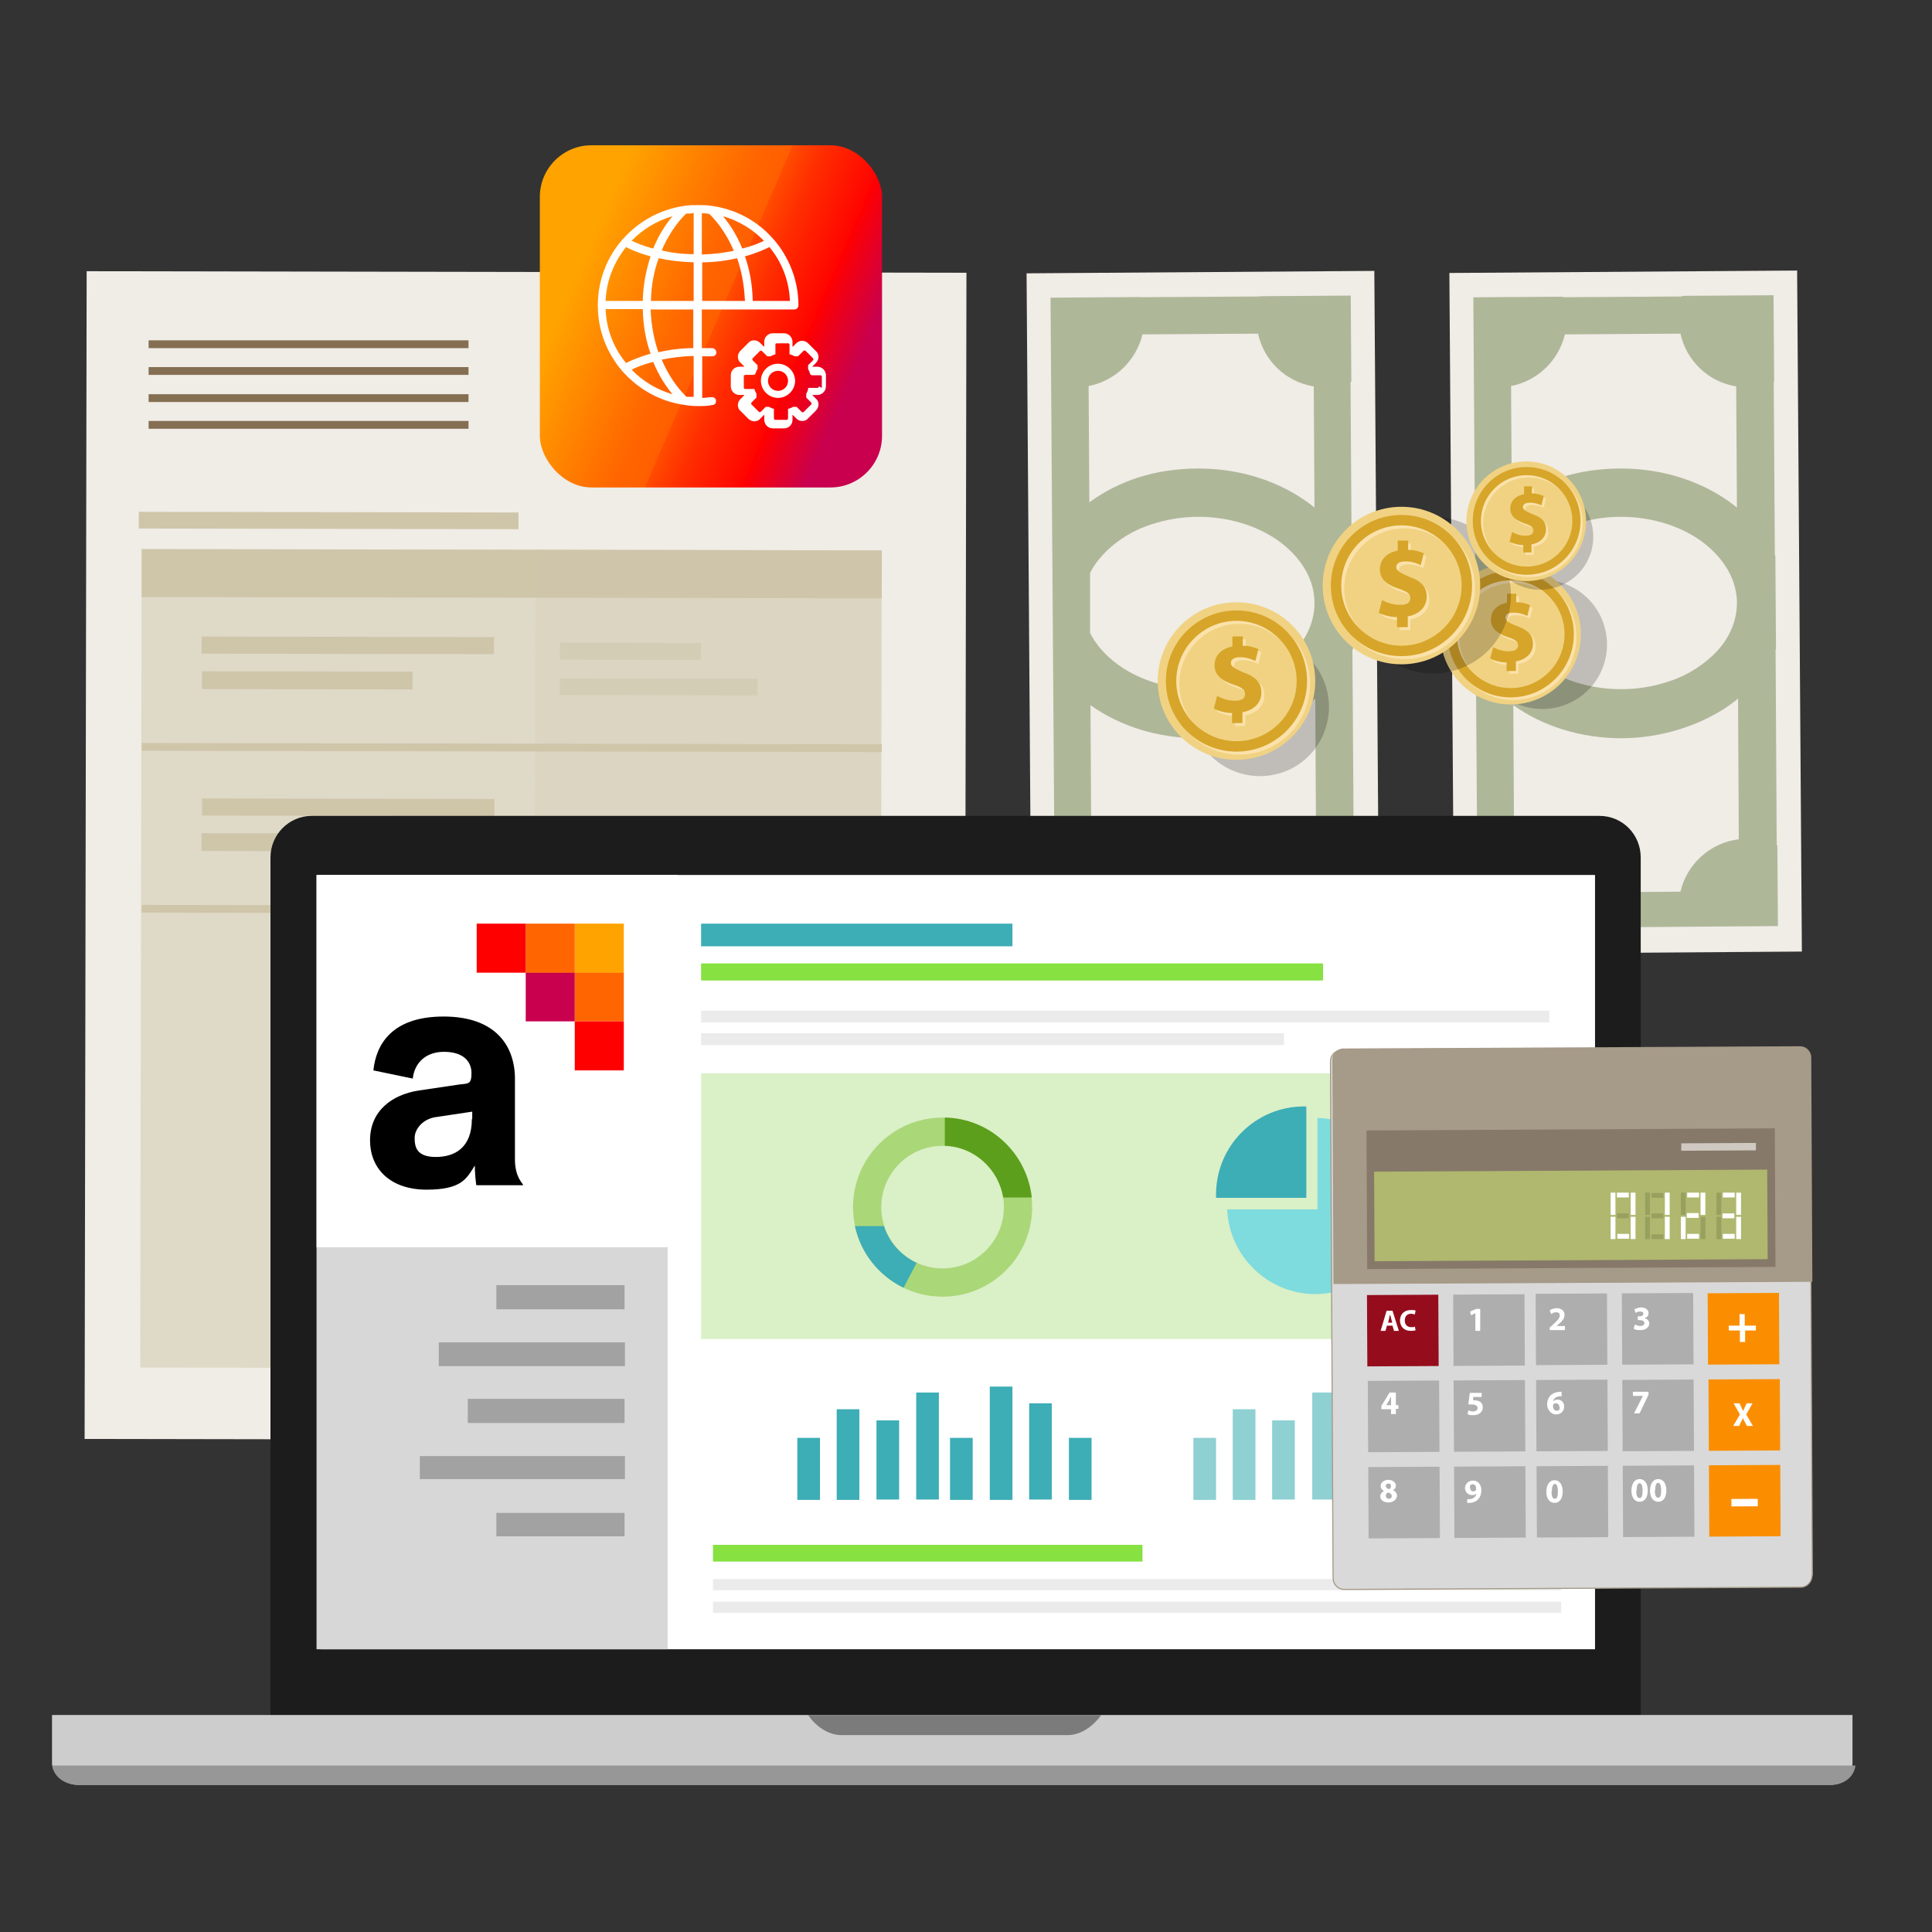 <?xml version="1.0" encoding="UTF-8"?> <svg xmlns="http://www.w3.org/2000/svg" xmlns:xlink="http://www.w3.org/1999/xlink" id="object" version="1.1" viewBox="0 0 520 520"><rect x="0" y="0" width="520" height="520" fill="#333333" stroke="none"/><defs><style> .st0 { fill: none; } .st1 { fill: #aad778; } .st2 { fill: #d7a529; } .st3 { fill: #252525; opacity: .3; } .st3, .st4, .st5, .st6 { isolation: isolate; } .st7 { fill: #839466; } .st4, .st5 { opacity: .2; } .st8 { fill: #3dadb6; } .st9 { fill: #f0d282; } .st10, .st5, .st6 { fill: #cfc6aa; } .st11 { fill: #856f53; } .st12 { fill: #f0ece6; } .st13 { fill: #cfc9c1; } .st14 { fill: #1c1c1c; } .st15 { fill: #7edbde; } .st16 { fill: #ebebeb; } .st17 { fill: #979797; } .st18 { fill: #98a05f; } .st19 { fill: url(#linear-gradient); } .st20 { fill: #d9d9d9; stroke: #a69a88; stroke-miterlimit: 10; stroke-width: .3px; } .st21 { fill: #8fd0d2; } .st22 { fill: #5c9f1c; } .st23 { fill: #877969; } .st24 { fill: #a69a88; } .st25 { clip-path: url(#clippath-1); } .st26 { fill: #c8004e; } .st27 { fill: #d7d7d7; } .st28 { fill: #fff; } .st29 { fill: #86e141; } .st30 { fill: #ffa300; } .st31 { fill: #cdcdcd; } .st32 { fill: #daf0c7; } .st6 { opacity: .5; } .st33 { opacity: .6; } .st34 { fill: red; } .st35 { fill: #ff6500; } .st36 { fill: #aeaeae; } .st37 { fill: #950d1c; } .st38 { fill: #fbe2ab; } .st39 { fill-opacity: 0; } .st40 { fill: #fb8e00; } .st41 { fill: #afb86e; } .st42 { clip-path: url(#clippath); } .st43 { fill: #7b7b7b; } </style><clipPath id="clippath"><rect class="st0" x="397.1" y="79.7" width="80.8" height="169.8" transform="translate(-1.1 3.1) rotate(-.4)"></rect></clipPath><clipPath id="clippath-1"><rect class="st0" x="283.3" y="79.8" width="80.8" height="169.8" transform="translate(-1.1 2.3) rotate(-.4)"></rect></clipPath><linearGradient id="linear-gradient" x1="156.8" y1="621.8" x2="229.5" y2="590.4" gradientTransform="translate(0 692) scale(1 -1)" gradientUnits="userSpaceOnUse"><stop offset="0" stop-color="#ffa300"></stop><stop offset=".4" stop-color="#ff6500"></stop><stop offset=".5" stop-color="#ff5e00"></stop><stop offset=".5" stop-color="#ff4c00"></stop><stop offset=".6" stop-color="#ff2e00"></stop><stop offset=".8" stop-color="#ff0400"></stop><stop offset=".8" stop-color="red"></stop><stop offset="1" stop-color="#c8004e"></stop></linearGradient></defs><g><rect class="st12" x="390.7" y="73.1" width="93.6" height="183.3" transform="translate(-1.1 3.1) rotate(-.4)"></rect><g class="st33"><g class="st42"><path class="st7" d="M478.2,227.4l-.3-52.5c1.8-4,2.7-8.3,2.7-12.6s-1-8.8-2.9-13l-.3-46.6c6.7-2.8,11.3-9.4,11.3-17s-8.3-18.5-18.5-18.5-15.1,5.3-17.5,12.6l-32,.2c-2.4-7.4-9.3-12.8-17.6-12.8s-18.5,8.3-18.5,18.5,4.9,14.5,11.8,17.2l.3,43c-.4.6-.7,1.2-1,1.8-2.5,4.6-3.7,9.6-3.7,14.7s1.3,10,3.7,14.7c.4.7.8,1.4,1.2,2.1l.5,70.9,55.2-.4c2.4,7.5,9.3,12.9,17.6,12.9s18.5-8.3,18.5-18.5-4.3-13.7-10.6-16.7h0ZM407,154.4c1.4-2.9,3.7-5.6,6.7-8,2.9-2.3,6.2-4.1,10-5.3,4-1.3,8.2-2,12.6-2s8.6.7,12.6,2c3.8,1.3,7.1,3,10,5.3,5.5,4.4,8.6,10,8.6,15.9s-3,11.6-8.6,15.9c-2.9,2.3-6.2,4.1-10,5.3-4,1.3-8.2,2-12.6,2s-8.6-.7-12.6-2c-3.8-1.3-7.1-3-10-5.3s-5.1-4.9-6.6-7.8v-16.1h-.1ZM467,136.2c-8.3-6.5-19.2-10.1-30.7-10.1s-21.3,3.2-29.4,9.1l-.2-31.3c7.2-1.4,12.8-6.9,14.5-13.9l31.1-.2c1.6,7.3,7.5,13,15,14.2l.2,32.6c-.1-.1-.3-.2-.4-.3h-.1ZM407.3,189.8c8,5.7,18.3,8.9,29.1,8.9s22.4-3.6,30.7-10.1c.2-.2.5-.4.7-.6l.2,37.9c-7.7.9-14,6.7-15.7,14.1l-44.7.3-.3-50.4h0Z"></path></g></g></g><g><rect class="st12" x="276.9" y="73.2" width="93.6" height="183.3" transform="translate(-1.1 2.3) rotate(-.4)"></rect><g class="st33"><g class="st25"><g><circle class="st7" cx="356.5" cy="244.1" r="18.5"></circle><path class="st7" d="M375,85.7c0-10.2-8.3-18.5-18.5-18.5s-15.1,5.3-17.5,12.6l-32,.2c-2.4-7.4-9.3-12.8-17.6-12.8s-18.5,8.3-18.5,18.5,4.9,14.5,11.8,17.2l.3,43c-.4.6-.7,1.2-1,1.8-2.5,4.6-3.7,9.6-3.7,14.7s1.3,10,3.7,14.7c.4.7.8,1.4,1.2,2.1l.5,70.9,80.8-.5-.5-74.6c1.8-4,2.7-8.3,2.7-12.6s-1-8.8-2.9-13l-.3-46.6c6.7-2.8,11.3-9.4,11.3-17h.2,0ZM293.3,154.4c1.4-2.9,3.7-5.6,6.7-8,2.9-2.3,6.2-4.1,10-5.3,4-1.3,8.2-2,12.6-2s8.6.7,12.6,2c3.8,1.3,7.1,3,10,5.3,5.5,4.4,8.6,10,8.6,15.9s-3,11.6-8.6,15.9c-2.9,2.3-6.2,4.1-10,5.3-4,1.3-8.2,2-12.6,2s-8.6-.7-12.6-2c-3.8-1.3-7.1-3-10-5.3s-5.1-4.9-6.6-7.8v-16.1h-.1ZM353.3,136.2c-8.3-6.5-19.2-10.1-30.7-10.1s-21.3,3.2-29.4,9.1l-.2-31.3c7.2-1.4,12.8-6.9,14.5-13.9l31.1-.2c1.6,7.3,7.5,13,15,14.2l.2,32.6c-.1-.1-.3-.2-.4-.3h-.1ZM293.8,240.2l-.3-50.4c8,5.7,18.3,8.9,29.1,8.9s22.4-3.6,30.7-10.1c.2-.2.5-.4.7-.6l.3,51.8-60.5.4h0Z"></path></g></g></g></g><g><rect class="st12" x="-15.7" y="112" width="314.3" height="236.8" transform="translate(-89.2 371.4) rotate(-89.9)"></rect><rect class="st10" x="86.2" y="89" width="4.5" height="102.2" transform="translate(-51.8 228.3) rotate(-89.9)"></rect><rect class="st6" x="27.4" y="158.5" width="220.3" height="199.2" transform="translate(-120.8 395.2) rotate(-89.9)"></rect><rect class="st10" x="131.3" y="54.8" width="12.9" height="199.2" transform="translate(-16.9 291.9) rotate(-89.9)"></rect><rect class="st10" x="193" y="225.2" width="4.5" height="81.1" transform="translate(-70.8 460.5) rotate(-89.9)"></rect><rect class="st10" x="91.3" y="134.4" width="4.6" height="78.7" transform="translate(-80.3 267) rotate(-89.9)"></rect><rect class="st10" x="80.3" y="154.8" width="4.8" height="56.7" transform="translate(-100.6 265.5) rotate(-89.9)"></rect><rect class="st10" x="193.9" y="225.2" width="4.6" height="80.7" transform="translate(-69.7 461.3) rotate(-89.9)"></rect><rect class="st6" x="172.5" y="256" width="4.8" height="38" transform="translate(-100.4 449.4) rotate(-89.9)"></rect><rect class="st6" x="180.1" y="257.8" width="4.6" height="53.2" transform="translate(-102.3 466.3) rotate(-89.9)"></rect><rect class="st6" x="167.4" y="156.3" width="4.6" height="38" transform="translate(-5.9 344.7) rotate(-89.9)"></rect><rect class="st6" x="175.1" y="158.3" width="4.5" height="53.2" transform="translate(-7.9 361.9) rotate(-89.9)"></rect><rect class="st5" x="80.3" y="211.7" width="220.3" height="93.1" transform="translate(-68.1 448.2) rotate(-89.9)"></rect><rect class="st10" x="136.7" y="101.6" width="2.1" height="199.2" transform="translate(-63.7 338.6) rotate(-89.9)"></rect><rect class="st10" x="91.4" y="177.9" width="4.6" height="78.7" transform="translate(-123.7 310.6) rotate(-89.9)"></rect><rect class="st10" x="80.2" y="198.3" width="4.8" height="56.7" transform="translate(-144.2 308.9) rotate(-89.9)"></rect><rect class="st10" x="136.7" y="145.2" width="2.1" height="199.2" transform="translate(-107.3 382.1) rotate(-89.9)"></rect><rect class="st11" x="40" y="113.3" width="86.1" height="2.1"></rect><rect class="st11" x="40" y="106.1" width="86.1" height="2.1"></rect><rect class="st11" x="40" y="98.8" width="86.1" height="2.1"></rect><rect class="st11" x="40" y="91.6" width="86.1" height="2.1"></rect></g><g><path class="st39" d="M507,482.4h-.6s-.3,0-.3-.1v-13.1h-56.5v-230.7c0-6.2-4.9-11-11.1-11H91.7c-6.2,0-11.1,4.8-11.1,11v230.7H21.7v13.1c0,.8.2,1.6.7,2.3,1.1,2.2,3.5,3.4,6.3,3.4h471.7c3.5,0,6.2-1.6,6.6-5.5h0Z"></path><g><path class="st14" d="M441.7,467.3c0,6.2-5,11.2-11.1,11.2H83.9c-6.2,0-11.1-5-11.1-11.2v-236.5c0-6.2,5-11.2,11.1-11.2h346.6c6.2,0,11.1,5,11.1,11.2v236.5h.1Z"></path><path class="st31" d="M14,461.6v13c0,2.8,3.3,5.8,7,5.8h471.7c3.8,0,5.9-3,5.9-5.8v-13H14Z"></path><path class="st17" d="M14.1,475.2c.4,3.2,3.5,5.2,7,5.2h471.7c3.5,0,6.2-2.1,6.6-5.2H14.1Z"></path><path class="st43" d="M217.5,461.6c1.9,2.8,5.2,5.4,9,5.4h60.9c3.7,0,7-2.6,9-5.4h-78.9Z"></path><rect class="st28" x="86.3" y="235.5" width="343" height="208.4"></rect><rect class="st27" x="85.2" y="235.5" width="94.5" height="208.4"></rect><rect class="st3" x="133.6" y="345.9" width="34.5" height="6.5"></rect><rect class="st3" x="118.1" y="361.3" width="50.1" height="6.4"></rect><rect class="st3" x="125.9" y="376.5" width="42.2" height="6.5"></rect><rect class="st3" x="113" y="391.9" width="55.2" height="6.2"></rect><rect class="st3" x="133.6" y="407.2" width="34.5" height="6.3"></rect><rect class="st28" x="85.2" y="235.5" width="97.2" height="100.2"></rect></g></g><rect class="st8" x="188.7" y="248.6" width="83.8" height="6.1"></rect><g><rect class="st16" x="188.7" y="272" width="228.3" height="3.2"></rect><rect class="st16" x="188.7" y="278.1" width="156.9" height="3.2"></rect></g><g><rect class="st16" x="191.9" y="425" width="228.3" height="3"></rect><rect class="st16" x="191.9" y="431.1" width="228.3" height="3"></rect></g><rect class="st29" x="191.9" y="415.8" width="115.6" height="4.5"></rect><rect class="st29" x="188.7" y="259.3" width="167.4" height="4.6"></rect><rect class="st21" x="321.2" y="387" width="6.1" height="16.7"></rect><rect class="st21" x="362.2" y="387" width="6.1" height="16.7"></rect><rect class="st21" x="394.2" y="387" width="6.1" height="16.7"></rect><rect class="st21" x="342.4" y="382.3" width="6.1" height="21.3"></rect><rect class="st21" x="383.6" y="377.7" width="6.1" height="25.9"></rect><rect class="st21" x="373" y="373.2" width="6.1" height="30.5"></rect><rect class="st21" x="353.2" y="374.8" width="6.1" height="28.8"></rect><rect class="st21" x="331.8" y="379.3" width="6.1" height="24.4"></rect><rect class="st8" x="214.6" y="387" width="6.1" height="16.7"></rect><rect class="st8" x="255.7" y="387" width="6.1" height="16.7"></rect><rect class="st8" x="287.7" y="387" width="6.1" height="16.7"></rect><rect class="st8" x="235.9" y="382.3" width="6.1" height="21.3"></rect><rect class="st8" x="277" y="377.7" width="6.1" height="25.9"></rect><rect class="st8" x="266.4" y="373.2" width="6.1" height="30.5"></rect><rect class="st8" x="246.6" y="374.8" width="6.1" height="28.8"></rect><rect class="st8" x="225.2" y="379.3" width="6.1" height="24.4"></rect><rect class="st32" x="188.7" y="288.9" width="228.3" height="71.5"></rect><path class="st1" d="M253.7,349c-13.3,0-24.1-10.8-24.1-24.1s10.8-24.1,24.1-24.1,24.1,10.8,24.1,24.1-10.8,24.1-24.1,24.1h0ZM253.7,308.4c-9.1,0-16.5,7.4-16.5,16.5s7.4,16.5,16.5,16.5,16.5-7.4,16.5-16.5-7.4-16.5-16.5-16.5h0Z"></path><g><path class="st22" d="M254.3,300.8v7.6c7.9.2,14.5,6.3,15.7,13.9h7.7c-1.3-11.9-11.2-21.3-23.4-21.5h0Z"></path><path class="st8" d="M238,330h-7.9c1.6,7.4,6.5,13.4,13.1,16.6l3.5-6.7c-4.1-1.9-7.4-5.5-8.8-9.9h0Z"></path></g><g><path class="st15" d="M354.6,300.8v24.7h-24.3c.5,12.5,10.9,22.8,23.7,22.8s23.7-10.6,23.7-23.7-10.2-23.4-23.1-23.7h0Z"></path><path class="st8" d="M351.6,297.8h-.6c-13.1,0-23.7,10.6-23.7,23.7s0,.5,0,.9h24.3v-24.5h0Z"></path></g><path class="st4" d="M356.5,183.7c-3.6-9.6-14.4-14.4-24-10.8-9.6,3.6-14.4,14.4-10.8,24s14.4,14.4,24,10.8c9.6-3.6,14.4-14.4,10.8-24Z"></path><path class="st4" d="M431.4,167.3c-3.4-9-13.4-13.5-22.4-10.1s-13.5,13.4-10.1,22.4,13.4,13.5,22.4,10.1,13.5-13.4,10.1-22.4Z"></path><g><path class="st9" d="M425.5,170.7c0,10.5-8.5,18.9-18.9,18.9s-18.9-8.5-18.9-18.9,8.5-18.9,18.9-18.9,18.9,8.5,18.9,18.9Z"></path><path class="st38" d="M407.3,188.4c-9.4,0-17-7.6-17-17s7.6-17,17-17,17,7.6,17,17-7.6,17-17,17ZM407.3,156.9c-8,0-14.5,6.5-14.5,14.5s6.5,14.5,14.5,14.5,14.5-6.5,14.5-14.5-6.5-14.5-14.5-14.5Z"></path><path class="st38" d="M406.2,181.4v-2.4c-1.7,0-3.4-.5-4.4-1.1l.8-3c1.1.6,2.6,1.1,4.2,1.1s2.5-.6,2.5-1.6-.8-1.6-2.7-2.2c-2.7-.9-4.6-2.2-4.6-4.7s1.6-4,4.3-4.6v-2.4h2.5v2.3c1.7,0,2.9.4,3.7.8l-.7,2.9c-.7-.3-1.8-.9-3.7-.9s-2.2.7-2.2,1.4.9,1.4,3.1,2.2c3,1.1,4.3,2.5,4.3,4.8s-1.6,4.2-4.6,4.7v2.6h-2.5,0Z"></path><path class="st2" d="M406.6,187.7c-9.4,0-17-7.6-17-17s7.6-17,17-17,17,7.6,17,17-7.6,17-17,17ZM406.6,156.2c-8,0-14.5,6.5-14.5,14.5s6.5,14.5,14.5,14.5,14.5-6.5,14.5-14.5-6.5-14.5-14.5-14.5Z"></path><path class="st2" d="M405.5,180.7v-2.4c-1.7,0-3.4-.5-4.4-1.1l.8-3c1.1.6,2.6,1.1,4.2,1.1s2.5-.6,2.5-1.6-.8-1.6-2.7-2.2c-2.7-.9-4.6-2.2-4.6-4.7s1.6-4,4.3-4.6v-2.4h2.5v2.3c1.7,0,2.9.4,3.7.8l-.7,2.9c-.7-.3-1.8-.9-3.7-.9s-2.2.7-2.2,1.4.9,1.4,3.1,2.2c3,1.1,4.3,2.5,4.3,4.8s-1.6,4.2-4.6,4.7v2.6h-2.5,0Z"></path></g><path class="st4" d="M405.3,152.7c-4.1-10.9-16.3-16.3-27.2-12.2-10.9,4.1-16.3,16.3-12.2,27.2,4.1,10.9,16.3,16.3,27.2,12.2,10.9-4.1,16.3-16.3,12.2-27.2Z"></path><path class="st4" d="M427.9,139.4c-2.8-7.4-11-11.1-18.4-8.3s-11.1,11-8.3,18.4c2.8,7.4,11,11.1,18.4,8.3s11.1-11,8.3-18.4Z"></path><g><path class="st9" d="M398.4,157.6c0,11.7-9.5,21.2-21.2,21.2s-21.2-9.5-21.2-21.2,9.5-21.2,21.2-21.2,21.2,9.5,21.2,21.2Z"></path><path class="st38" d="M378,177.4c-10.5,0-19-8.5-19-19s8.5-19,19-19,19,8.5,19,19-8.5,19-19,19ZM378,142.2c-8.9,0-16.2,7.3-16.2,16.2s7.3,16.2,16.2,16.2,16.2-7.3,16.2-16.2-7.3-16.2-16.2-16.2Z"></path><path class="st38" d="M376.8,169.6v-2.7c-1.9,0-3.8-.6-4.9-1.2l.9-3.4c1.2.7,2.9,1.3,4.8,1.3s2.7-.6,2.7-1.8-.9-1.8-3-2.5c-3.1-1-5.2-2.5-5.2-5.2s1.8-4.5,4.8-5.1v-2.7h2.8v2.5c1.9,0,3.2.5,4.2.9l-.8,3.2c-.7-.3-2.1-1-4.1-1s-2.5.8-2.5,1.6,1,1.5,3.4,2.5c3.4,1.2,4.8,2.8,4.8,5.4s-1.8,4.7-5.1,5.3v2.9h-2.8,0Z"></path><path class="st2" d="M377.2,176.6c-10.5,0-19-8.5-19-19s8.5-19,19-19,19,8.5,19,19-8.5,19-19,19ZM377.2,141.4c-8.9,0-16.2,7.3-16.2,16.2s7.3,16.2,16.2,16.2,16.2-7.3,16.2-16.2-7.3-16.2-16.2-16.2Z"></path><path class="st2" d="M376,168.8v-2.7c-1.9,0-3.8-.6-4.9-1.2l.9-3.4c1.2.7,2.9,1.3,4.8,1.3s2.8-.6,2.8-1.8-.9-1.8-3-2.5c-3.1-1-5.2-2.5-5.2-5.2s1.8-4.5,4.8-5.1v-2.7h2.8v2.5c1.9,0,3.2.5,4.2.9l-.8,3.2c-.7-.3-2.1-1-4.1-1s-2.5.8-2.5,1.6,1,1.5,3.4,2.5c3.4,1.2,4.8,2.8,4.8,5.4s-1.8,4.7-5.1,5.3v2.9h-2.9,0Z"></path></g><g><circle class="st9" cx="410.8" cy="140.3" r="16.1"></circle><path class="st38" d="M411.5,155.3c-8,0-14.5-6.5-14.5-14.5s6.5-14.5,14.5-14.5,14.5,6.5,14.5,14.5-6.5,14.5-14.5,14.5ZM411.5,128.5c-6.8,0-12.3,5.5-12.3,12.3s5.5,12.3,12.3,12.3,12.3-5.5,12.3-12.3-5.5-12.3-12.3-12.3Z"></path><path class="st38" d="M410.6,149.4v-2.1c-1.5,0-2.9-.5-3.7-.9l.7-2.6c.9.5,2.2,1,3.6,1s2.1-.5,2.1-1.4-.7-1.4-2.3-1.9c-2.3-.8-3.9-1.9-3.9-4s1.4-3.4,3.7-3.9v-2.1h2.1v1.9c1.5,0,2.4.4,3.2.7l-.6,2.5c-.6-.2-1.6-.7-3.1-.7s-1.9.6-1.9,1.2.8,1.2,2.6,1.9c2.6.9,3.6,2.1,3.6,4.1s-1.4,3.6-3.9,4v2.2h-2.2Z"></path><path class="st2" d="M410.9,154.7c-8,0-14.5-6.5-14.5-14.5s6.5-14.5,14.5-14.5,14.5,6.5,14.5,14.5-6.5,14.5-14.5,14.5ZM410.9,127.9c-6.8,0-12.3,5.5-12.3,12.3s5.5,12.3,12.3,12.3,12.3-5.5,12.3-12.3-5.5-12.3-12.3-12.3Z"></path><path class="st2" d="M410,148.8v-2.1c-1.5,0-2.9-.5-3.7-.9l.7-2.6c.9.5,2.2,1,3.6,1s2.1-.5,2.1-1.4-.7-1.4-2.3-1.9c-2.3-.8-3.9-1.9-3.9-4s1.4-3.4,3.7-3.9v-2.1h2.1v1.9c1.5,0,2.4.4,3.2.7l-.6,2.5c-.6-.2-1.6-.7-3.1-.7s-1.9.6-1.9,1.2.8,1.2,2.6,1.9c2.6.9,3.6,2.1,3.6,4.1s-1.4,3.6-3.9,4v2.2h-2.2Z"></path></g><g><path class="st9" d="M354,183.3c0,11.7-9.5,21.2-21.2,21.2s-21.2-9.5-21.2-21.2,9.5-21.2,21.2-21.2,21.2,9.5,21.2,21.2Z"></path><path class="st38" d="M333.6,203.1c-10.5,0-19-8.5-19-19s8.5-19,19-19,19,8.5,19,19-8.5,19-19,19ZM333.6,167.9c-8.9,0-16.2,7.3-16.2,16.2s7.3,16.2,16.2,16.2,16.2-7.3,16.2-16.2-7.3-16.2-16.2-16.2Z"></path><path class="st38" d="M332.4,195.4v-2.7c-1.9,0-3.8-.6-4.9-1.2l.9-3.4c1.2.7,2.9,1.3,4.8,1.3s2.7-.6,2.7-1.8-.9-1.8-3-2.5c-3.1-1-5.2-2.5-5.2-5.2s1.8-4.5,4.8-5.1v-2.7h2.8v2.5c1.9,0,3.2.5,4.2.9l-.8,3.2c-.7-.3-2.1-1-4.1-1s-2.5.8-2.5,1.6,1,1.5,3.4,2.5c3.4,1.2,4.8,2.8,4.8,5.4s-1.8,4.7-5.1,5.3v2.9h-2.8,0Z"></path><path class="st2" d="M332.8,202.3c-10.5,0-19-8.5-19-19s8.5-19,19-19,19,8.5,19,19-8.5,19-19,19ZM332.8,167.1c-8.9,0-16.2,7.3-16.2,16.2s7.3,16.2,16.2,16.2,16.2-7.3,16.2-16.2-7.3-16.2-16.2-16.2Z"></path><path class="st2" d="M331.6,194.6v-2.7c-1.9,0-3.8-.6-4.9-1.2l.9-3.4c1.2.7,2.9,1.3,4.8,1.3s2.7-.6,2.7-1.8-.9-1.8-3-2.5c-3.1-1-5.2-2.5-5.2-5.2s1.8-4.5,4.8-5.1v-2.7h2.8v2.5c1.9,0,3.2.5,4.2.9l-.8,3.2c-.7-.3-2.1-1-4.1-1s-2.5.8-2.5,1.6,1,1.5,3.4,2.5c3.4,1.2,4.8,2.8,4.8,5.4s-1.8,4.7-5.1,5.3v2.9h-2.8,0Z"></path></g><path class="st39" d="M480.2,357.4l-.3-58.7c0-1.6-1.3-2.9-2.9-2.9l-119.3.6c-.9,0-1.8.4-2.3,1.1-.7.5-1.1,1.4-1.1,2.3l.7,135c0,1.6,1.3,3,3,3l119.3-.6c1.6,0,2.9-1.4,2.9-3l-.4-76.8h.5-.1Z"></path><g><path class="st20" d="M487.7,424.1c0,1.7-1.4,3.1-3,3.1l-122.9.6c-1.7,0-3-1.4-3-3.1l-.7-139c0-1.7,1.3-3,3-3.1l122.9-.6c1.7,0,3,1.4,3.1,3l.7,139h-.1Z"></path><path class="st24" d="M487.8,345l-.3-60.4c0-1.7-1.4-3-3-3l-122.9.6c-1.7,0-3,1.4-3,3l.3,60.4,129-.6h-.1Z"></path><rect class="st37" x="368" y="348.5" width="19.2" height="19.2" transform="translate(-1.9 2) rotate(-.3)"></rect><rect class="st36" x="391.2" y="348.4" width="19.2" height="19.2" transform="translate(-1.9 2.1) rotate(-.3)"></rect><rect class="st36" x="413.4" y="348.2" width="19.2" height="19.2" transform="translate(-1.9 2.2) rotate(-.3)"></rect><rect class="st36" x="436.6" y="348.1" width="19.2" height="19.2" transform="translate(-1.9 2.3) rotate(-.3)"></rect><rect class="st40" x="459.7" y="348" width="19.2" height="19.2" transform="translate(-1.9 2.5) rotate(-.3)"></rect><rect class="st36" x="368.2" y="371.6" width="19.2" height="19.2" transform="translate(-2 2) rotate(-.3)"></rect><rect class="st36" x="391.3" y="371.5" width="19.2" height="19.2" transform="translate(-2 2.1) rotate(-.3)"></rect><rect class="st36" x="413.5" y="371.4" width="19.2" height="19.2" transform="translate(-2 2.2) rotate(-.3)"></rect><rect class="st36" x="436.7" y="371.4" width="19.2" height="19.2" transform="translate(-2 2.3) rotate(-.3)"></rect><rect class="st40" x="459.9" y="371.2" width="19.2" height="19.2" transform="translate(-2 2.5) rotate(-.3)"></rect><rect class="st36" x="368.3" y="394.8" width="19.2" height="19.2" transform="translate(-2.1 2) rotate(-.3)"></rect><rect class="st36" x="391.4" y="394.7" width="19.2" height="19.2" transform="translate(-2.1 2.1) rotate(-.3)"></rect><rect class="st36" x="413.6" y="394.6" width="19.2" height="19.2" transform="translate(-2.1 2.2) rotate(-.3)"></rect><rect class="st36" x="436.8" y="394.5" width="19.2" height="19.2" transform="translate(-2.1 2.3) rotate(-.3)"></rect><rect class="st40" x="460" y="394.3" width="19.2" height="19.2" transform="translate(-2.1 2.5) rotate(-.3)"></rect><rect class="st23" x="367.9" y="304" width="109.9" height="37.3" transform="translate(-1.7 2.2) rotate(-.3)"></rect><rect class="st41" x="369.9" y="315.1" width="105.8" height="24.1" transform="translate(-1.7 2.2) rotate(-.3)"></rect><path class="st28" d="M397,353.5h0l-1.1.5-.2-1,1.6-.7h1.1v5.9h-1.3v-4.7h-.1Z"></path><path class="st28" d="M417.1,358.1v-.8l.8-.7c1.3-1.2,1.9-1.8,1.9-2.5s-.3-.9-1-.9-1,.3-1.3.5l-.4-1c.4-.3,1.1-.6,1.9-.6,1.3,0,2.1.8,2.1,1.8s-.7,1.8-1.6,2.5l-.5.5h2.2v1.1h-4.2.1Z"></path><path class="st28" d="M440.1,356.5c.2.1.8.4,1.4.4s1.1-.3,1.1-.8-.6-.8-1.2-.8h-.6v-1h.5c.5,0,1-.2,1-.7s-.3-.6-.9-.6-1,.2-1.2.4l-.3-1c.4-.2,1.1-.5,1.8-.5,1.3,0,2,.7,2,1.5s-.3,1.1-1.1,1.4h0c.7.1,1.3.7,1.3,1.4,0,1-.9,1.8-2.4,1.8s-1.4-.2-1.8-.4l.3-1h.1Z"></path><path class="st28" d="M398.8,376h-2.3v.9h.3c.6,0,1.1.1,1.6.4.4.3.7.8.7,1.5,0,1.1-.9,2.1-2.5,2.1s-1.3-.2-1.6-.3l.2-1c.3.1.8.3,1.3.3s1.2-.3,1.2-.9-.5-1-1.7-1h-.8l.4-3.1h3.2v1.1h0Z"></path><path class="st28" d="M420.4,375.8h-.5c-1.2.1-1.8.7-1.9,1.4h0c.3-.3.7-.5,1.2-.5,1,0,1.8.7,1.8,1.9s-.9,2.1-2.2,2.1-2.3-1.2-2.4-2.6c0-1.1.4-2,1-2.6.6-.5,1.3-.8,2.3-.9h.6v1.1h.1ZM419.7,378.7c0-.5-.3-1-.9-1s-.7.2-.8.5v.3c0,.6.3,1.2,1,1.2s.8-.4.8-1h-.1Z"></path><path class="st28" d="M443.7,374.5v.9l-2.4,5h-1.5l2.4-4.7h-2.7v-1.1h4.2Z"></path><path class="st28" d="M394.9,403.5h.6c.4,0,.8-.1,1.2-.4.4-.3.6-.6.7-1.1h0c-.3.3-.6.4-1.2.4-1,0-1.8-.7-1.9-1.8,0-1.2.9-2.1,2.2-2.1s2.2,1.1,2.2,2.5-.4,2.1-1,2.7c-.6.5-1.3.8-2.2.8h-.6v-1.1h0ZM395.7,400.5c0,.5.3.9.8.9s.6-.2.8-.4v-.3c0-.6-.2-1.2-.9-1.2s-.8.4-.8,1h.1Z"></path><path class="st28" d="M420.6,401.4c0,1.8-.7,3.1-2.2,3.1s-2.2-1.4-2.2-3,.7-3.1,2.2-3.1,2.2,1.4,2.2,3ZM417.6,401.4c0,1.4.3,2,.9,2s.8-.7.8-2-.3-2-.8-2-.8.6-.8,2h-.1Z"></path><g><path class="st28" d="M443.5,401.1c0,1.8-.7,3.1-2.2,3.1s-2.2-1.4-2.2-3,.7-3.1,2.2-3.1,2.2,1.4,2.2,3ZM440.4,401.2c0,1.4.3,2,.9,2s.8-.7.8-2-.3-2-.8-2-.8.6-.8,2h-.1Z"></path><path class="st28" d="M448.5,401.1c0,1.8-.7,3.1-2.2,3.1s-2.2-1.4-2.2-3,.7-3.1,2.2-3.1,2.2,1.4,2.2,3ZM445.4,401.1c0,1.4.3,2,.9,2s.8-.7.8-2-.3-2-.8-2-.8.6-.8,2h-.1Z"></path></g><path class="st28" d="M374.4,380.7v-1.4h-2.6v-.9l2.2-3.6h1.7v3.4h.7v1h-.7v1.4h-1.3ZM374.4,378.2v-2.4h0c-.2.4-.3.7-.5,1.1l-.8,1.3h1.3Z"></path><path class="st28" d="M371.5,402.8c0-.7.4-1.2,1-1.5h0c-.6-.3-.9-.8-.9-1.3,0-1,.9-1.7,2.1-1.7s2,.8,2,1.5-.3,1-.8,1.3h0c.6.2,1.1.7,1.1,1.5s-.9,1.8-2.3,1.8-2.2-.8-2.2-1.6h0ZM374.6,402.7c0-.5-.4-.8-.9-1-.5.1-.7.5-.7.9s.3.8.8.8.8-.3.8-.7h0ZM373,400c0,.4.4.7.8.8.3,0,.6-.4.6-.8s-.2-.7-.7-.7-.7.3-.7.7h0Z"></path><path class="st28" d="M469.6,353.7v3.1h3v1.3h-2.9v3.1h-1.4v-3.1h-3v-1.3h2.9v-3.1h1.4Z"></path><path class="st28" d="M470.2,383.8l-.6-1.1c-.2-.4-.4-.7-.5-1.1h0c-.1.4-.3.7-.5,1.1l-.5,1.1h-1.6l1.8-3.1-1.7-3h1.6l.5,1.1c.2.4.3.7.5,1h0c.1-.4.3-.7.4-1l.5-1.1h1.6l-1.7,3,1.8,3.1h-1.6,0Z"></path><g><path class="st28" d="M373.3,356.8l-.4,1.4h-1.3l1.6-5.4h1.6l1.7,5.4h-1.3l-.4-1.4h-1.6,0ZM374.7,355.9l-.3-1.1c0-.3-.2-.7-.3-1h0c0,.3-.2.7-.2,1l-.3,1.2h1.2-.1Z"></path><path class="st28" d="M381.1,358c-.2.1-.7.2-1.4.2-1.9,0-2.8-1.2-2.9-2.7,0-1.9,1.3-2.9,2.9-2.9s1.1.1,1.3.2l-.2,1c-.3-.1-.6-.2-1-.2-1,0-1.7.6-1.7,1.8s.7,1.8,1.7,1.8.8,0,1-.2l.2,1h.1Z"></path></g><rect class="st28" x="466" y="403.4" width="7.1" height="2" transform="translate(-2.1 2.5) rotate(-.3)"></rect><rect class="st13" x="452.5" y="307.7" width="20.1" height="2" transform="translate(-1.6 2.4) rotate(-.3)"></rect><rect class="st28" x="467.3" y="327.5" width="1.3" height="6"></rect><rect class="st28" x="467.3" y="321" width="1.3" height="6"></rect><rect class="st28" x="463.7" y="321" width="3.2" height="1.3"></rect><rect class="st28" x="463.7" y="332.1" width="3.2" height="1.3"></rect><rect class="st28" x="463.6" y="326.6" width="3.2" height="1.3"></rect><rect class="st18" x="462" y="327.5" width="1.3" height="6"></rect><rect class="st18" x="462" y="321" width="1.3" height="6"></rect><rect class="st18" x="457.7" y="327.5" width="1.3" height="6"></rect><rect class="st28" x="457.7" y="321" width="1.3" height="6"></rect><rect class="st28" x="454.1" y="321" width="3.2" height="1.3"></rect><rect class="st28" x="454.1" y="332.1" width="3.2" height="1.3"></rect><rect class="st28" x="454" y="326.5" width="3.2" height="1.3"></rect><rect class="st28" x="452.4" y="327.5" width="1.3" height="6"></rect><rect class="st18" x="452.4" y="321" width="1.3" height="6"></rect><rect class="st28" x="448.1" y="327.5" width="1.3" height="6"></rect><rect class="st28" x="448.1" y="321" width="1.3" height="6"></rect><rect class="st18" x="444.5" y="321.1" width="3.2" height="1.3"></rect><rect class="st18" x="444.5" y="332.2" width="3.2" height="1.3"></rect><rect class="st18" x="444.5" y="326.6" width="3.2" height="1.3"></rect><rect class="st18" x="442.8" y="327.5" width="1.3" height="6"></rect><rect class="st18" x="442.8" y="321" width="1.3" height="6"></rect><rect class="st28" x="438.9" y="327.5" width="1.3" height="6"></rect><rect class="st28" x="438.9" y="321" width="1.3" height="6"></rect><rect class="st28" x="435.2" y="321" width="3.2" height="1.3"></rect><rect class="st28" x="435.3" y="332.1" width="3.2" height="1.3"></rect><rect class="st18" x="435.2" y="326.6" width="3.2" height="1.3"></rect><rect class="st28" x="433.5" y="327.5" width="1.3" height="6"></rect><rect class="st28" x="433.5" y="321" width="1.3" height="6"></rect></g><g><rect class="st19" x="145.3" y="39.1" width="92.1" height="92.1" rx="13.9" ry="13.9"></rect><g><path class="st28" d="M188.9,95.9h2.8c.6,0,1.1-.4,1.1-1s-.4-1.1-1-1.2h-2.9v-10.4h24.9c.6,0,1.1-.5,1.1-1.1,0-6.7-2.5-12.9-6.6-17.7h0s-.1,0-.2-.2c-4.2-4.8-10-8-16.6-8.9h0c-1.2-.2-2.4-.2-3.6-.2s-2.4,0-3.6.2h0c-6.6.9-12.4,4.2-16.6,8.9,0,0-.1,0-.2.2h0c-4.1,4.7-6.6,10.9-6.6,17.7s2.5,12.9,6.6,17.7h0s.1.2.2.2c4.2,4.7,10,8,16.6,8.9h0c1.2.2,2.4.3,3.6.3s2.6,0,3.9-.3c.6,0,1-.6.9-1.2,0-.6-.7-1-1.2-.9-.8,0-1.7.2-2.5.2h0v-11.1h0ZM184.8,106.8c-.9-.8-4.2-4.1-6.7-10,2.4-.5,5.3-.9,8.6-1v11h-1.9ZM186.7,93.7c-3.7,0-6.8.5-9.5,1.1-1.1-3.2-1.9-7-2.1-11.5h11.5v10.4h.1ZM163,83.2h10c.1,4.7.9,8.6,2.1,12-3.2.9-5.4,1.9-6.6,2.5-3.3-4-5.3-9-5.5-14.5ZM168.5,66.5c1.1.6,3.3,1.6,6.6,2.5-1.1,3.4-2,7.4-2.1,12h-10c.2-5.5,2.3-10.5,5.5-14.5ZM184.8,57.5c.6,0,1.3,0,1.9-.2v11.1c-3.3,0-6.2-.4-8.6-1,2.5-5.9,5.8-9.2,6.7-10h0ZM190.8,57.5c.9.8,4.2,4.1,6.7,10-2.4.5-5.3.9-8.6,1v-11.1c.7,0,1.3,0,1.9.2h0ZM186.7,70.6v10.4h-11.5c.1-4.5.9-8.3,2.1-11.5,2.6.6,5.8,1,9.5,1.1h-.1ZM188.9,70.6c3.7,0,6.8-.5,9.5-1.1,1.1,3.2,1.9,7,2.1,11.5h-11.5v-10.4h-.1ZM212.6,81h-10c-.1-4.7-.9-8.6-2.1-12,3.2-.9,5.4-1.9,6.6-2.5,3.3,4,5.3,9,5.5,14.5ZM205.6,64.8c-1.1.6-3.1,1.4-5.8,2.1-1.6-3.9-3.6-6.8-5.2-8.7,4.2,1.2,8,3.5,11,6.6ZM181,58.2c-1.6,1.9-3.6,4.8-5.2,8.7-2.7-.7-4.7-1.6-5.8-2.1,3-3.1,6.8-5.4,11-6.6ZM170,99.5c1.1-.6,3.1-1.4,5.8-2.1,1.6,3.9,3.6,6.8,5.2,8.7-4.2-1.2-8-3.5-11-6.6Z"></path><path class="st28" d="M220,98.7h-1.3s0,0,0-.1l.9-.9c.4-.4.7-1,.7-1.6s-.2-1.2-.7-1.6l-2.1-2.1c-.9-.9-2.3-.9-3.2,0l-.9.9s0,0-.1,0v-1.3c0-1.2-1-2.3-2.3-2.3h-3c-1.3,0-2.3,1-2.3,2.3v1.3s0,0-.1,0l-1-1c-.4-.4-1-.7-1.6-.7s-1.2.2-1.6.7l-2.1,2.1c-.4.4-.7,1-.7,1.6s.2,1.2.7,1.6l1,1s0,0,0,.1h-1.3c-1.3,0-2.3,1-2.3,2.3v3c0,1.2,1,2.3,2.3,2.3h1.3s0,0,0,.1l-1,1c-.4.4-.7,1-.7,1.6s.2,1.2.7,1.6l2.1,2.1c.4.4,1,.7,1.6.7s1.2-.2,1.6-.7l1-1s0,0,.1,0v1.3c0,1.2,1,2.3,2.3,2.3h3c1.3,0,2.3-1,2.3-2.3v-1.3s0,0,.1,0l.9.9c.5.5,1,.7,1.6.7s1.2-.2,1.6-.7l2.1-2.1c.4-.4.7-1,.7-1.6s-.2-1.2-.7-1.6l-.9-.9s0,0,0-.1h1.3c1.2,0,2.3-1,2.3-2.3v-3c0-1.2-1-2.3-2.3-2.3h0ZM220.4,104c0,.2-.1.4-.4.4h-2.5s0,0,0,0h0s0,0,0,0h0c0,0,0,.1,0,.2h0v.2h0c-.1.4-.3.8-.5,1.2h0v.2h0v.2h0v.2h0v.2h0v.2s0,0,0,0c0,0,0,0,0,0h0l1.4,1.4c0,0,0,.2,0,.2s0,.1,0,.2l-2.1,2.1c-.1.1-.4.1-.5,0l-1.4-1.4h0s0,0,0,0c0,0,0,0,0,0h-.9c-.4.2-.8.4-1.2.5h-.2s0,0,0,0c0,0,0,0,0,0h0s0,0,0,.1c0,0,0,0,0,0h0v.2h0v.2h0v2.1c0,.2-.1.4-.4.4h-3c-.2,0-.4-.1-.4-.4v-2h0v-.2h0v-.2h0c0,0,0-.1,0-.2,0,0,0,0,0,0h0s0,0,0,0c0,0,0,0,0,0h-.2c-.4-.1-.8-.3-1.1-.5h-.9s0,0,0,0c0,0,0,0,0,0h0l-1.4,1.4c0,0-.2,0-.2,0s-.1,0-.2,0l-2.1-2.1c0,0,0-.2,0-.2s0-.1,0-.2l1.4-1.4h0s0,0,0,0c0,0,0,0,0,0h0v-.2h0v-.2h0v-.2h0v-.2h0v-.2h0c-.2-.4-.4-.8-.5-1.1h0v-.2s0,0,0,0c0,0,0,0,0,0h0s0,0,0,0c0,0,0,0,0,0h-2.5c-.2,0-.4-.1-.4-.4v-3c0-.2.1-.4.4-.4h2.3c0,0,.2,0,.2-.1h0s.1,0,.2-.2h0c0,0,0-.1.1-.2h0c.1-.4.3-.8.5-1.1h0v-.2h0v-.2h0v-.2h0v-.2h0v-.2s0,0,0,0c0,0,0,0,0,0h0l-1.4-1.4c0,0,0-.2,0-.2s0-.1,0-.2l2.1-2.1c0,0,.2,0,.2,0s.1,0,.2,0l1.4,1.4s0,0,.2.1h0s0,0,.2,0h.5s0,0,.1,0h0c.4-.2.8-.4,1.1-.5h.2s0,0,0,0c0,0,0,0,0,0h0s0,0,0-.1c0,0,0,0,0,0h0v-.2h0v-.2h0v-2.1c0-.2.1-.4.4-.4h3c.2,0,.4.1.4.4v2h0v.2h0v.2h0c0,0,0,.1,0,.2,0,0,0,0,0,0h0s0,0,0,0c0,0,0,0,0,0h.2c.4.1.8.3,1.2.5h0s0,0,.1,0h.5s0,0,.2,0h0s.1,0,.2-.1l1.4-1.4c.1-.1.4-.1.5,0l2.1,2.1c0,0,0,.2,0,.2s0,.1,0,.2l-1.4,1.4h0s0,0,0,0c0,0,0,0,0,0h0v.2h0v.2h0v.2h0v.2h0v.2h0c.2.4.4.8.5,1.2h0c0,0,0,.2.1.2h0s0,.1.2.2h0c0,0,.1,0,.2.1h2.3c.2,0,.4.1.4.4v3h0ZM209.4,97.9c-2.6,0-4.6,2.1-4.6,4.6s2.1,4.6,4.6,4.6,4.6-2.1,4.6-4.6-2.1-4.6-4.6-4.6ZM209.4,105.2c-1.5,0-2.7-1.2-2.7-2.7s1.2-2.7,2.7-2.7,2.7,1.2,2.7,2.7-1.2,2.7-2.7,2.7Z"></path></g></g><g><g><rect class="st35" x="154.7" y="261.7" width="13.2" height="13.2"></rect><rect class="st26" x="141.5" y="261.7" width="13.2" height="13.2"></rect><rect class="st34" x="154.7" y="274.9" width="13.2" height="13.2"></rect><rect class="st30" x="154.7" y="248.6" width="13.2" height="13.2"></rect><rect class="st35" x="141.5" y="248.6" width="13.2" height="13.2"></rect><rect class="st34" x="128.3" y="248.6" width="13.2" height="13.2"></rect></g><path d="M140.8,319c0-.5-2-1.8-2.2-6.4v-22.2c0-8.9-5.2-16.8-19.2-16.8s-18.2,7.6-18.9,14.5l10.6,2.2c.4-3.9,3.2-7.2,8.4-7.2s7.4,2.6,7.4,5.7-.8,2.8-3.3,3.1l-10.8,1.6c-7.3,1.1-13.2,5.5-13.2,13.4s5.7,13.3,15.2,13.3,10.8-3,13-6.5c0,1.7.2,4.1.4,5.3h12.6ZM127,301.2c0,7.8-4.7,10.2-9.7,10.2s-5.7-2.5-5.7-5.1,2.4-5.1,5.5-5.6l10-1.5v2h-.1Z"></path></g></svg> 